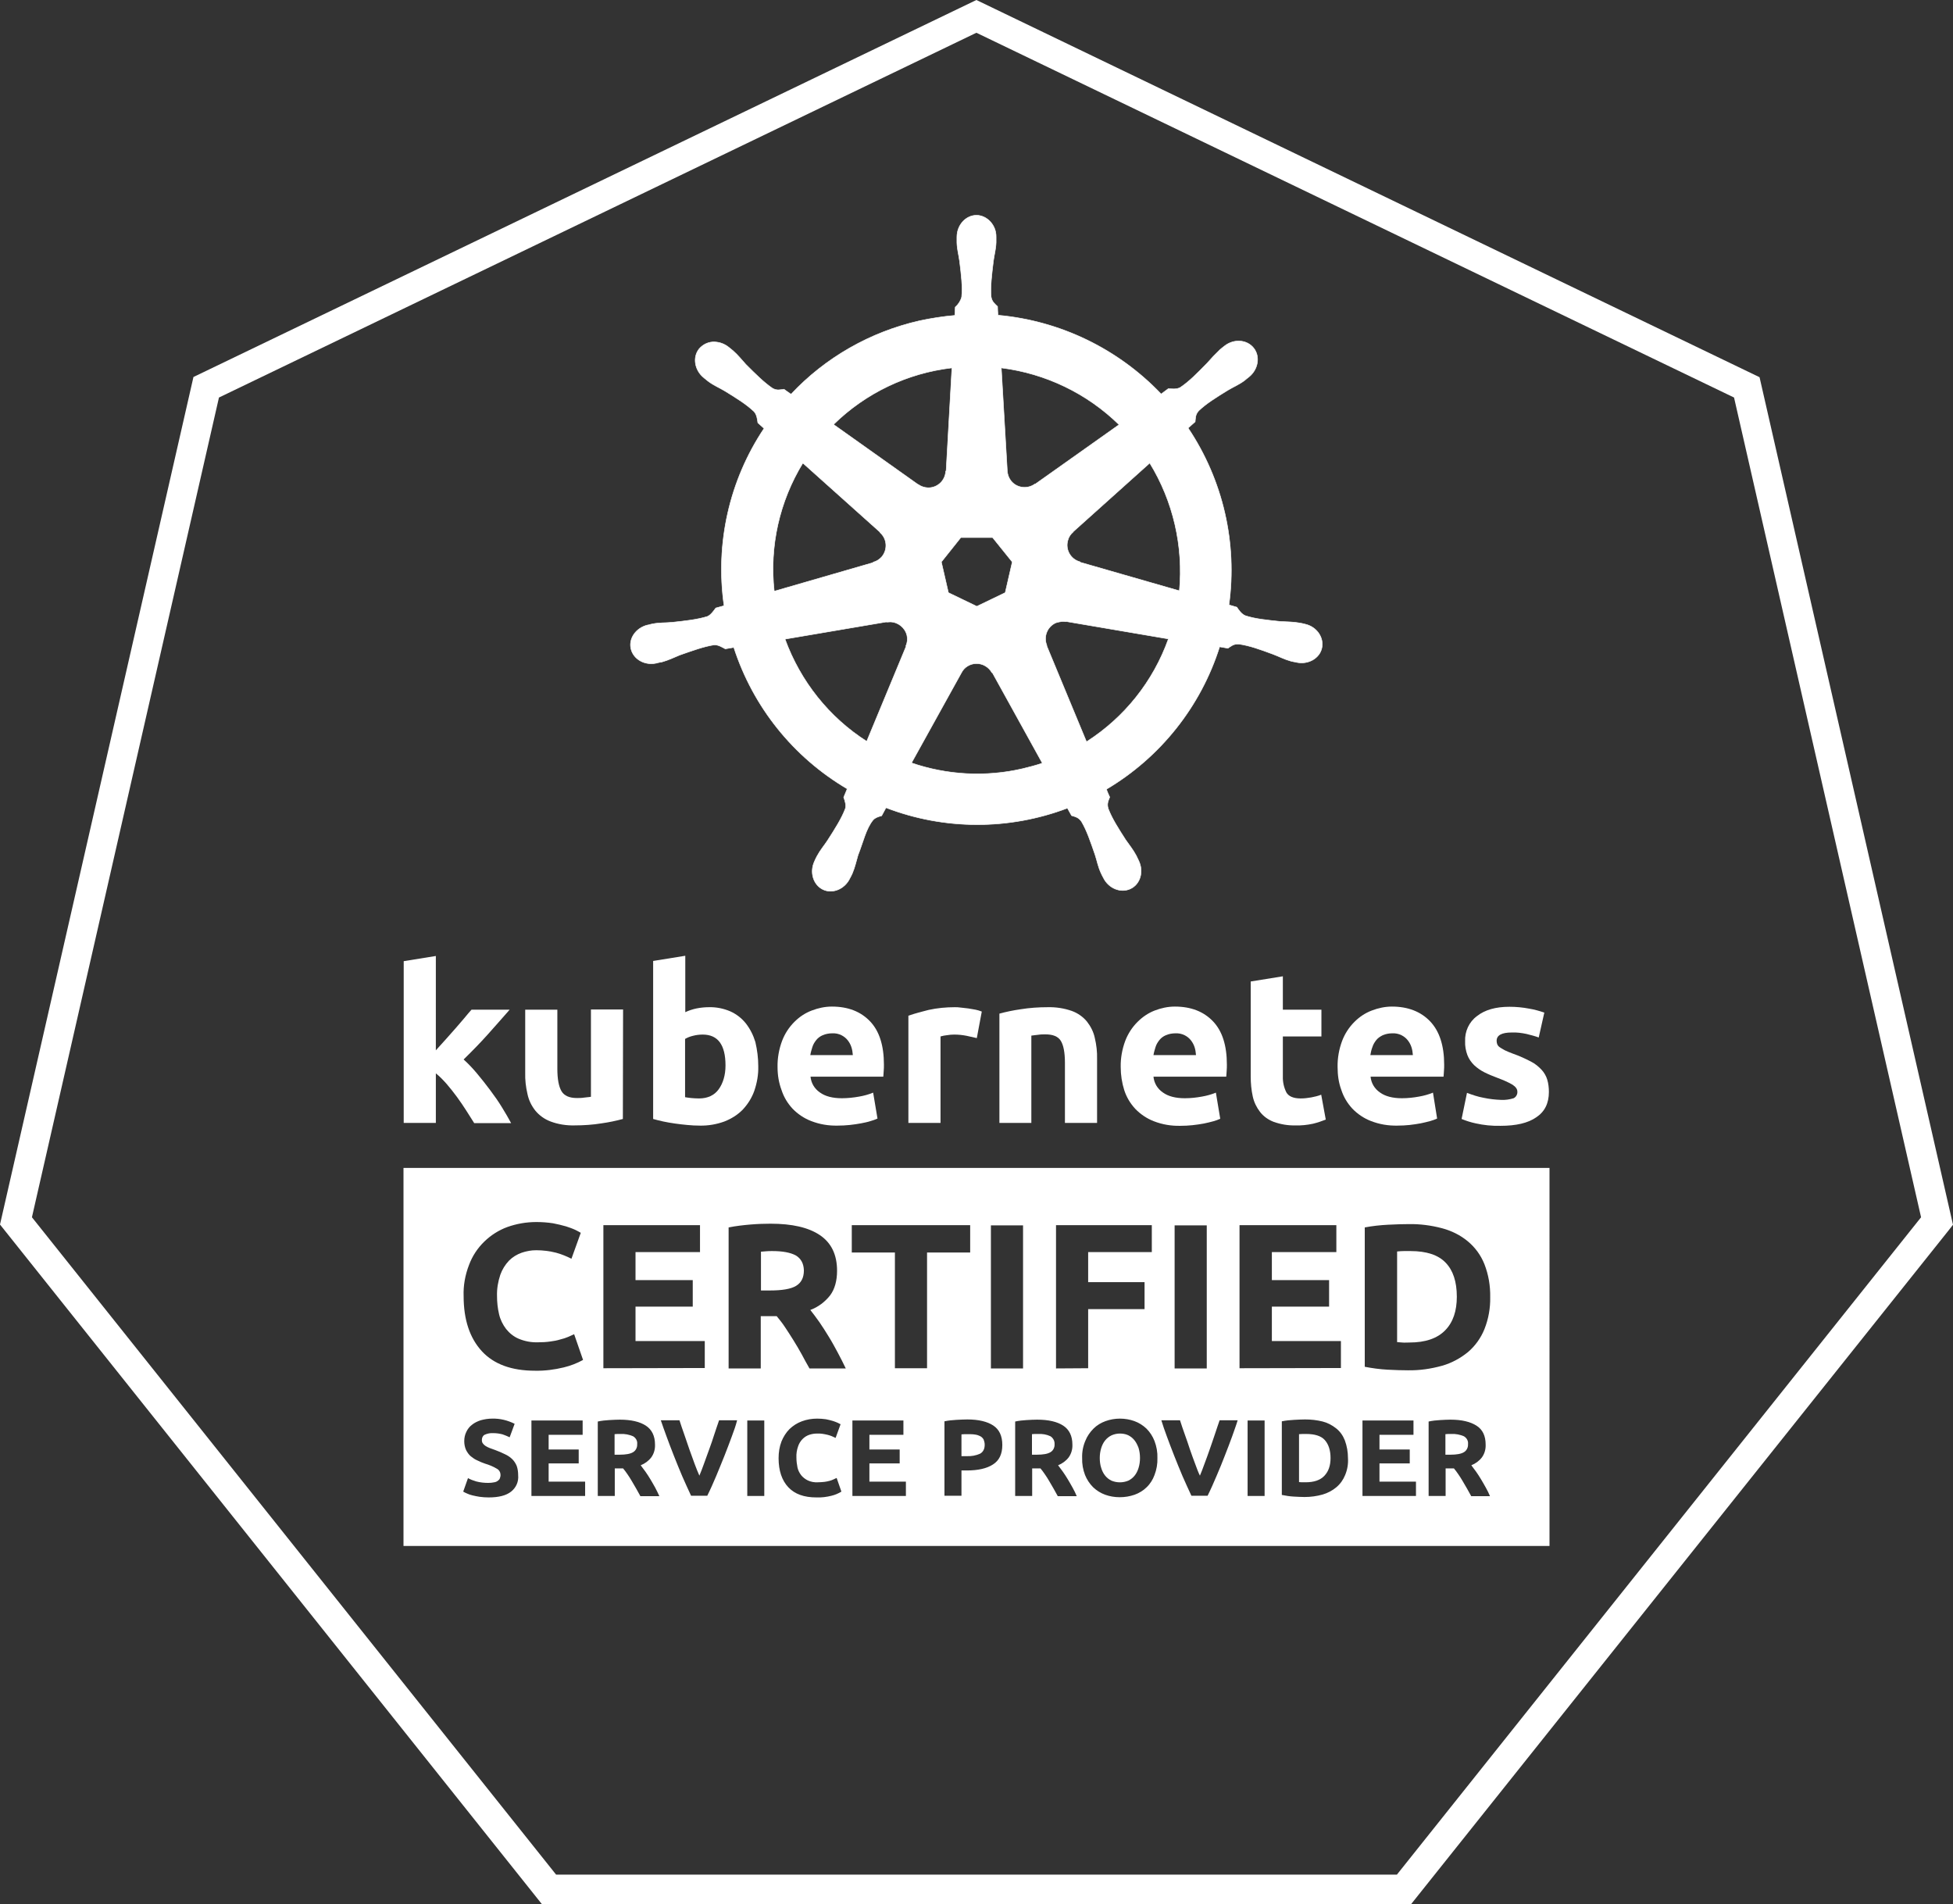 <?xml version="1.0" encoding="utf-8"?>
<!-- Generator: Adobe Illustrator 25.3.0, SVG Export Plug-In . SVG Version: 6.00 Build 0)  -->
<svg version="1.1" id="Layer_1" xmlns="http://www.w3.org/2000/svg" xmlns:xlink="http://www.w3.org/1999/xlink" x="0px" y="0px"
	 viewBox="0 0 941.9 918.3" style="enable-background:new 0 0 941.9 918.3;" xml:space="preserve">
<rect x="0" y="0" width="941.9" height="918.3" fill="#333333" stroke="none"/>
<style type="text/css">
	.st0{fill:#FFFFFF;}
	.st1{fill:#FFFFFF;stroke:#FFFFFF;stroke-width:0.25;}
</style>
<g id="Layer_2_1_">
	<g id="Layer_1-2">
		<path class="st0" d="M680.5,918.3H261.4L0,590.5l93.3-408.7L470.9,0l377.7,181.9l93.3,408.7l-2.1,2.7L680.5,918.3z M268.2,904
			h405.5l252.8-317l-90.2-395.3L470.9,15.8L105.6,191.7L15.4,587L268.2,904z"/>
		<path id="path3059" class="st1" d="M471,103.8c-5.2,0-9.5,4.7-9.5,10.5c0,0.1,0,0.2,0,0.3c0,0.8,0,1.7,0,2.4
			c0.1,3.4,0.9,5.9,1.3,9c0.8,6.6,1.5,12.1,1,17.2c-0.5,1.9-1.6,3.6-3.1,4.9l-0.2,4c-5.8,0.5-11.5,1.4-17.1,2.6
			c-23.7,5.4-45.3,17.7-61.9,35.4c-1-0.7-2.9-2-3.4-2.4c-1.7,0.2-3.4,0.8-5.6-0.5c-4.2-2.9-8.1-6.8-12.8-11.5
			c-2.1-2.3-3.7-4.4-6.2-6.6c-0.6-0.5-1.5-1.2-2.1-1.7c-1.9-1.5-4.2-2.4-6.6-2.5c-2.9-0.2-5.7,1.1-7.6,3.3c-3.3,4.1-2.2,10.4,2.3,14
			c0.1,0,0.1,0.1,0.1,0.1c0.6,0.5,1.4,1.1,2,1.6c2.7,2,5.2,3,7.9,4.6c5.7,3.5,10.4,6.4,14.1,9.9c1.5,1.5,1.7,4.3,1.9,5.5l3,2.7
			c-16.8,25.1-23.6,55.6-19.3,85.5l-4,1.1c-1,1.4-2.5,3.5-4.1,4.1c-4.9,1.5-10.4,2.1-17,2.8c-3.1,0.3-5.8,0.1-9.1,0.7
			c-0.7,0.1-1.7,0.4-2.5,0.6h-0.1h-0.1c-5.6,1.4-9.2,6.5-8,11.5s6.6,8.1,12.2,6.9h0.1l0.2-0.1c0.8-0.2,1.8-0.4,2.5-0.5
			c3.2-0.9,5.6-2.1,8.5-3.3c6.3-2.2,11.5-4.1,16.5-4.9c2.1-0.2,4.3,1.3,5.5,1.9l4.1-0.7c9.3,28.7,28.7,52.9,54.7,68.2l-1.7,4.1
			c0.6,1.6,1.3,3.8,0.8,5.4c-1.8,4.8-5,9.8-8.6,15.4c-1.7,2.6-3.5,4.6-5.1,7.6c-0.4,0.7-0.9,1.8-1.2,2.5c-2.4,5.2-0.6,11.2,4,13.5
			s10.6-0.1,13.1-5.4l0,0l0,0c0.4-0.7,0.9-1.7,1.2-2.4c1.3-3.1,1.8-5.7,2.7-8.7c2.5-6.3,3.9-12.9,7.3-17c1-1.1,2.5-1.6,4.1-2
			l2.1-3.9c28.1,10.8,59.3,10.9,87.5,0.2c0.6,1.1,1.7,3.1,2,3.6c1.6,0.5,3.4,0.8,4.8,2.9c2.6,4.4,4.3,9.6,6.5,15.9
			c1,3,1.4,5.6,2.8,8.7c0.3,0.7,0.8,1.7,1.2,2.4c2.5,5.2,8.4,7.6,13.1,5.4s6.5-8.2,4-13.5c-0.4-0.8-0.9-1.8-1.2-2.5
			c-1.6-3-3.3-5-5.1-7.6c-3.6-5.6-6.6-10.3-8.4-15c-0.8-2.5,0.1-4,0.7-5.6c-0.6-1.2-1.1-2.5-1.6-3.8c26-15.4,45.5-39.9,54.6-68.7
			c1.2,0.2,3.3,0.6,4,0.7c1.4-0.9,2.7-2.2,5.3-2c5.1,0.7,10.3,2.6,16.5,4.9c2.9,1.1,5.3,2.4,8.5,3.3c0.7,0.2,1.7,0.4,2.5,0.5
			c0.1,0,0.1,0,0.2,0.1h0.1c5.6,1.2,11.1-1.9,12.2-6.9s-2.4-10.2-8-11.5c-0.8-0.2-2-0.5-2.8-0.6c-3.3-0.6-6-0.5-9.1-0.7
			c-6.6-0.7-12.1-1.2-17-2.8c-2-0.8-3.4-3.1-4.1-4.1l-3.8-1.1c4.1-29.9-2.9-60.2-19.7-85.3c1-0.9,2.8-2.5,3.4-3
			c0.2-1.7,0-3.5,1.8-5.4c3.7-3.5,8.4-6.4,14.1-9.9c2.7-1.6,5.2-2.6,7.9-4.6c0.6-0.5,1.4-1.2,2.1-1.7c4.5-3.6,5.6-9.9,2.3-14
			s-9.6-4.5-14.1-0.9c-0.7,0.5-1.5,1.2-2.1,1.7c-2.2,2.1-4.3,4.3-6.3,6.6c-4.7,4.8-8.5,8.7-12.8,11.6c-1.8,1.1-4.5,0.7-5.8,0.6
			l-3.5,2.6c-20.8-21.8-48.7-35.3-78.7-38c-0.1-1.3-0.2-3.5-0.2-4.2c-1.2-1.2-2.7-2.2-3.1-4.7c-0.4-5.1,0.3-10.6,1.1-17.2
			c0.4-3.1,1.2-5.7,1.3-9c0-0.8,0-1.9,0-2.7C480.5,108.7,476.2,103.9,471,103.8L471,103.8z M459.1,177.4l-2.8,49.7l-0.2,0.1
			c-0.2,4.6-4.1,8.2-8.7,8c-1.6-0.1-3.2-0.6-4.6-1.6h-0.1L402,204.7C417.5,189.5,437.6,179.9,459.1,177.4L459.1,177.4z M482.9,177.4
			c21.4,2.7,41.4,12.3,56.8,27.4l-40.5,28.7l-0.1-0.1c-3.6,2.6-8.7,2-11.5-1.5c-1.1-1.4-1.7-3.1-1.8-4.8l0,0L482.9,177.4z
			 M387.2,223.3l37.2,33.3l0,0.2c3.5,3,3.8,8.3,0.8,11.8c-1.1,1.2-2.5,2.1-4.1,2.5v0.2l-47.7,13.8
			C371,263.5,375.9,241.8,387.2,223.3z M554.5,223.3c11.3,18.4,16.3,40.1,14.3,61.6l-48-13.8v-0.2c-4.4-1.2-7.1-5.8-5.8-10.3
			c0.4-1.6,1.3-3,2.6-4.1v-0.1L554.5,223.3L554.5,223.3z M463.4,259.2h15.3l9.5,11.8l-3.4,14.8l-13.7,6.6l-13.7-6.6l-3.4-14.8
			L463.4,259.2z M512.2,299.7c0.6,0,1.3,0,1.9,0.1l0.1-0.1l49.3,8.4c-7.3,20.5-21.2,37.9-39.5,49.6l-19.2-46.3l0.1-0.1
			c-1.8-4.3,0.2-9.2,4.4-11C510.3,300,511.3,299.8,512.2,299.7L512.2,299.7z M429.4,299.9c3.8,0.1,7.1,2.8,8,6.5
			c0.4,1.7,0.2,3.5-0.5,5.1l0.1,0.2l-19,45.8c-18.2-11.6-32-29-39.4-49.3l48.9-8.3l0.1,0.1C428.2,300,428.7,299.9,429.4,299.9
			L429.4,299.9z M470.7,320c3.2-0.1,6.1,1.6,7.7,4.4h0.2l24.1,43.6c-3.1,1.1-6.3,1.9-9.6,2.7c-17.7,4.1-36.3,3.1-53.5-2.8l24.1-43.5
			l0,0C465,321.8,467.7,320.1,470.7,320L470.7,320z"/>
		<path class="st0" d="M210.2,506.5c1.5-1.7,3.1-3.4,4.7-5.2s3.2-3.6,4.7-5.3c1.5-1.8,3-3.4,4.3-5s2.5-3,3.5-4.1h18.4
			c-3.7,4.2-7.2,8.2-10.7,12.1s-7.3,7.8-11.5,11.9c2.3,2.1,4.4,4.3,6.4,6.7c2.2,2.6,4.3,5.3,6.4,8.1c2.1,2.8,4,5.5,5.7,8.3
			c1.7,2.8,3.2,5.3,4.4,7.6h-17.8c-1.1-1.8-2.4-3.8-3.8-6s-2.9-4.4-4.5-6.6s-3.3-4.3-5-6.3c-1.6-1.8-3.3-3.6-5.2-5.1v23.9h-15.5v-78
			l15.5-2.5V506.5z"/>
		<path class="st0" d="M300.4,539.6c-3.3,0.9-6.7,1.6-10.2,2.1c-4.3,0.7-8.7,1-13.1,1c-3.9,0.1-7.9-0.5-11.6-1.9
			c-2.9-1.1-5.4-2.9-7.3-5.2c-1.9-2.4-3.2-5.1-3.8-8c-0.8-3.4-1.2-6.8-1.1-10.3v-30.4h15.5v28.5c0,5,0.7,8.6,2,10.8
			c1.3,2.2,3.8,3.3,7.4,3.3c1.1,0,2.3,0,3.5-0.2s2.4-0.2,3.3-0.4v-42.1h15.5L300.4,539.6z"/>
		<path class="st0" d="M365.7,514.2c0.1,4-0.6,8-1.9,11.8c-1.2,3.4-3.1,6.4-5.5,9c-2.5,2.6-5.6,4.5-8.9,5.8c-3.8,1.4-7.9,2.1-12,2
			c-1.9,0-3.8-0.1-5.9-0.3c-2-0.2-4-0.4-6-0.7s-3.9-0.6-5.7-1s-3.4-0.8-4.8-1.2v-76.2l15.5-2.5v27.2c1.7-0.8,3.5-1.4,5.4-1.8
			c2-0.4,4-0.6,6-0.6c3.5-0.1,7,0.6,10.3,2c2.9,1.3,5.5,3.3,7.5,5.8c2.1,2.7,3.6,5.7,4.6,9C365.2,506.3,365.7,510.2,365.7,514.2z
			 M349.9,513.8c0-10-3.7-14.9-11-14.9c-1.6,0-3.2,0.2-4.7,0.6c-1.3,0.3-2.6,0.8-3.8,1.5v28.1c0.8,0.1,1.7,0.3,2.9,0.4
			c1.2,0.1,2.5,0.2,3.8,0.2c4.2,0,7.4-1.5,9.5-4.4S349.9,518.5,349.9,513.8z"/>
		<path class="st0" d="M375,514.6c-0.1-4.3,0.7-8.7,2.2-12.7c1.3-3.4,3.3-6.5,5.9-9.1c2.4-2.4,5.2-4.3,8.4-5.5
			c3.1-1.2,6.4-1.9,9.7-1.9c7.8,0,13.9,2.4,18.4,7.1c4.5,4.7,6.7,11.7,6.7,20.9c0,0.9,0,1.9-0.1,3s-0.1,2-0.2,2.8h-35.1
			c0.3,3.1,1.9,5.8,4.5,7.6c2.6,1.9,6.2,2.8,10.6,2.8c2.8,0,5.6-0.3,8.4-0.8c2.3-0.4,4.5-1,6.7-1.9l2.1,12.5
			c-1.1,0.5-2.2,0.9-3.3,1.2c-1.5,0.5-3.1,0.8-4.6,1.1c-1.7,0.3-3.5,0.6-5.5,0.8c-1.9,0.2-3.9,0.3-5.8,0.3
			c-4.4,0.1-8.7-0.6-12.8-2.2c-3.4-1.3-6.5-3.4-9-6c-2.4-2.6-4.2-5.6-5.3-9C375.6,522.1,375,518.4,375,514.6z M411.3,508.7
			c-0.1-1.3-0.3-2.6-0.7-3.8c-0.4-1.2-1-2.3-1.8-3.3c-0.8-1-1.8-1.8-3-2.4c-1.4-0.7-3-1-4.5-0.9c-1.5,0-3.1,0.3-4.5,0.9
			c-1.2,0.5-2.3,1.3-3.1,2.3c-0.8,1-1.5,2.1-1.9,3.4c-0.4,1.3-0.8,2.6-1,3.9H411.3z"/>
		<path class="st0" d="M471.1,500.6c-1.4-0.3-3-0.7-4.9-1.1c-2-0.4-4-0.6-6-0.6c-1.2,0-2.3,0.1-3.5,0.3c-1,0.1-2.1,0.3-3.1,0.6v41.7
			h-15.5v-51.7c3.2-1.1,6.5-2,9.8-2.8c4.1-0.9,8.4-1.3,12.6-1.3c0.8,0,1.8,0,3,0.2s2.4,0.2,3.5,0.4s2.3,0.4,3.5,0.6
			c1,0.2,2,0.5,3,0.9L471.1,500.6z"/>
		<path class="st0" d="M482,488.8c3.3-0.9,6.7-1.6,10.2-2.1c4.3-0.7,8.7-1,13.1-1c3.9-0.1,7.9,0.5,11.6,1.8c2.8,1,5.4,2.8,7.3,5.1
			c1.8,2.3,3.2,5,3.8,7.9c0.8,3.3,1.2,6.8,1.1,10.2v30.8h-15.5v-29c0-5-0.7-8.5-2-10.6c-1.3-2.1-3.8-3.1-7.4-3.1
			c-1.1,0-2.3,0-3.5,0.2s-2.3,0.2-3.3,0.4v42.1H482V488.8z"/>
		<path class="st0" d="M540.5,514.6c-0.1-4.3,0.7-8.7,2.2-12.7c1.3-3.4,3.3-6.5,5.9-9.1c2.4-2.4,5.2-4.3,8.3-5.5
			c3.1-1.2,6.4-1.9,9.7-1.9c7.8,0,13.9,2.4,18.4,7.1s6.7,11.7,6.7,20.9c0,0.9,0,1.9-0.1,3s-0.1,2-0.2,2.8h-35.1
			c0.3,3.1,1.9,5.8,4.5,7.6c2.6,1.9,6.2,2.8,10.6,2.8c2.8,0,5.6-0.3,8.3-0.8c2.3-0.4,4.5-1,6.7-1.9l2.1,12.6
			c-1.1,0.5-2.2,0.9-3.3,1.2c-1.5,0.4-3.1,0.8-4.6,1.1c-1.7,0.3-3.5,0.6-5.5,0.8c-1.9,0.2-3.9,0.3-5.8,0.3
			c-4.4,0.1-8.7-0.6-12.8-2.2c-3.4-1.3-6.5-3.4-9-6c-2.4-2.6-4.2-5.6-5.3-9C541.1,522.2,540.5,518.4,540.5,514.6z M576.8,508.7
			c-0.1-1.3-0.3-2.6-0.7-3.8c-0.4-1.2-1-2.3-1.8-3.3c-0.8-1-1.8-1.8-3-2.4c-1.4-0.7-3-1-4.5-0.9c-1.5,0-3.1,0.3-4.5,0.9
			c-1.2,0.5-2.3,1.3-3.1,2.3c-0.8,1-1.5,2.1-1.9,3.4c-0.4,1.3-0.8,2.6-1,3.9H576.8z"/>
		<path class="st0" d="M603.2,473.3l15.5-2.5v16.1h18.6v12.9h-18.6V519c-0.1,2.7,0.5,5.4,1.7,7.8c1.1,1.9,3.4,2.9,6.9,2.9
			c1.7,0,3.4-0.2,5.1-0.5c1.6-0.3,3.3-0.7,4.8-1.3l2.2,12c-2,0.8-4.1,1.5-6.2,2c-2.8,0.6-5.6,0.9-8.4,0.8c-3.6,0.1-7.1-0.5-10.5-1.7
			c-2.6-1-4.9-2.6-6.6-4.8c-1.7-2.2-2.9-4.7-3.5-7.4c-0.7-3.2-1-6.4-1-9.7L603.2,473.3z"/>
		<path class="st0" d="M645.1,514.6c-0.1-4.3,0.7-8.7,2.2-12.7c1.3-3.4,3.3-6.5,5.9-9.1c2.4-2.4,5.2-4.3,8.4-5.5
			c3.1-1.2,6.4-1.9,9.7-1.9c7.7,0,13.9,2.4,18.4,7.1s6.8,11.7,6.8,20.9c0,0.9,0,1.9-0.1,3s-0.1,2-0.2,2.8H661
			c0.3,3.1,1.9,5.8,4.5,7.6c2.6,1.9,6.2,2.8,10.6,2.8c2.8,0,5.6-0.3,8.3-0.8c2.3-0.4,4.5-1,6.7-1.9l2,12.5c-1.1,0.5-2.2,0.9-3.3,1.2
			c-1.5,0.4-3.1,0.8-4.6,1.1c-1.7,0.3-3.5,0.6-5.4,0.8c-1.9,0.2-3.9,0.3-5.8,0.3c-4.4,0.1-8.7-0.6-12.8-2.2c-3.4-1.3-6.5-3.4-9-6
			c-2.4-2.6-4.2-5.6-5.3-9C645.6,522.1,645.1,518.4,645.1,514.6z M681.4,508.7c-0.1-1.3-0.3-2.6-0.7-3.8c-0.4-1.2-1-2.3-1.8-3.3
			c-0.8-1-1.8-1.8-3-2.4c-1.4-0.7-3-1-4.5-0.9c-1.5,0-3.1,0.3-4.5,0.9c-1.2,0.6-2.3,1.3-3.1,2.3c-0.8,1-1.5,2.1-1.9,3.4
			c-0.5,1.3-0.8,2.6-1,3.9H681.4z"/>
		<path class="st0" d="M724,530.4c2,0.1,4.1-0.2,6-0.8c1.2-0.6,1.9-1.9,1.8-3.2c0-1.2-0.8-2.3-2.3-3.3c-2.2-1.3-4.6-2.3-7-3.2
			c-2.4-0.9-4.6-1.8-6.6-2.8c-1.8-0.9-3.5-2.1-5-3.5c-1.4-1.4-2.5-3-3.2-4.8c-0.8-2.2-1.2-4.4-1.1-6.7c-0.2-4.7,1.9-9.3,5.7-12.1
			c3.8-3,9-4.5,15.7-4.5c3.2,0,6.4,0.3,9.5,0.9c2.5,0.4,4.9,1.1,7.3,1.9l-2.7,12c-1.9-0.7-3.9-1.2-5.9-1.7c-2.3-0.5-4.7-0.8-7.1-0.7
			c-4.8,0-7.3,1.3-7.3,4c0,0.6,0.1,1.1,0.3,1.7c0.3,0.6,0.7,1.1,1.2,1.4c0.8,0.6,1.7,1,2.5,1.5c1.1,0.5,2.4,1.1,4.1,1.7
			c2.9,1,5.7,2.3,8.4,3.7c2,1,3.7,2.4,5.2,4c1.2,1.3,2.2,3,2.7,4.7c0.6,2,0.8,4,0.8,6c0,5.4-2,9.5-6.1,12.2c-4,2.8-9.8,4.1-17.2,4.1
			c-4.1,0.1-8.1-0.3-12.1-1.2c-2.3-0.5-4.5-1.2-6.7-2.1l2.6-12.6c2.6,1,5.3,1.9,8.1,2.4C718.4,530,721.2,530.3,724,530.4z"/>
		<g>
			<path class="st0" d="M305.3,692.6c-1.9-0.8-3.9-1.2-6-1.1v0c-0.6,0-1.1,0-1.6,0l-1.3,0.1v9.9h2.3c3.1,0,5.3-0.4,6.6-1.2
				c1.4-0.8,2.1-2.4,2-3.9C307.5,694.9,306.7,693.4,305.3,692.6z"/>
			<path class="st0" d="M629.9,691.5h-1.7c-0.6,0-1.1,0.1-1.7,0.1l0,23.1c0.4,0,0.8,0.1,1.3,0.1s1.1,0,1.8,0c4.1,0,7.1-1,9.1-3.1
				c2-2.1,3-4.9,3-8.6c0-3.8-1-6.7-2.8-8.7S634,691.5,629.9,691.5z"/>
			<path class="st0" d="M383.8,605.4c-2.6-1.4-6.4-2.1-11.3-2.1v0c-1.1,0-2.1,0-3,0.1l-2.5,0.2v18.7h4.4c5.8,0,10-0.7,12.5-2.2
				c2.5-1.5,3.8-3.9,3.8-7.5C387.6,609.3,386.3,606.9,383.8,605.4z"/>
			<path class="st0" d="M547.1,694.5c-0.8-1-1.8-1.8-3-2.4c-1.3-0.6-2.7-0.8-4-0.8c-1.4,0-2.8,0.3-4.1,0.9c-1.2,0.6-2.2,1.4-3,2.4
				c-0.9,1.1-1.5,2.4-1.9,3.7c-0.5,1.6-0.7,3.2-0.7,4.8c0,1.6,0.2,3.3,0.7,4.8c0.4,1.3,1,2.6,1.9,3.7c0.8,1,1.8,1.8,3,2.4
				c2.6,1.1,5.6,1.1,8.2,0c1.2-0.6,2.2-1.4,3-2.4c0.9-1.1,1.5-2.4,1.9-3.7c0.5-1.6,0.7-3.2,0.7-4.8c0-1.6-0.2-3.3-0.7-4.9
				C548.6,696.9,548,695.6,547.1,694.5z"/>
			<path class="st0" d="M506.6,692.6c-1.9-0.9-3.9-1.2-6-1.1l0,0c-0.6,0-1.1,0-1.6,0l-1.3,0.1v9.9h2.3c3.1,0,5.3-0.4,6.6-1.2
				c1.4-0.8,2.1-2.4,2-3.9C508.7,694.9,507.9,693.4,506.6,692.6z"/>
			<path class="st0" d="M194.6,563.2v182.3h552.7V563.2H194.6z M566.5,590.9H582v69h-15.5V590.9z M509.3,590.8h46.2v13h-30.7v14.5
				h27.2v13h-27.2v28.5l-15.5,0.1V590.8z M477.9,590.9h15.5v69h-15.5V590.9z M291,590.8h46.6v13h-31.1v13.5h27.6v12.8h-27.6v16.6
				h33.4v13l-48.9,0.1V590.8z M226.2,610c1.6-4.3,4.1-8.1,7.4-11.3c3.2-3.1,7-5.5,11.1-7c4.5-1.6,9.2-2.4,14-2.4
				c2.7,0,5.4,0.2,8,0.6c2.1,0.4,4.2,0.9,6.3,1.5c1.5,0.5,3,1,4.5,1.7c1.2,0.6,2.1,1.1,2.6,1.4l-4.5,12.5c-2.4-1.2-4.8-2.2-7.4-2.9
				c-3.1-0.8-6.4-1.2-9.6-1.2c-2.4,0-4.7,0.4-7,1.2c-2.3,0.8-4.4,2.1-6.1,3.8c-1.9,2-3.3,4.3-4.2,6.8c-1.1,3.3-1.7,6.7-1.6,10.2
				c0,3,0.3,6,1,8.9c0.6,2.6,1.8,5,3.4,7.1c1.6,2,3.7,3.7,6.1,4.7c2.9,1.2,6,1.8,9.2,1.7c2,0,4.1-0.1,6.1-0.4c1.6-0.2,3.2-0.5,4.8-1
				c1.3-0.3,2.5-0.7,3.7-1.2c1.1-0.5,2-0.9,2.9-1.3l4.3,12.4c-2.9,1.6-6,2.8-9.3,3.6c-4.5,1.1-9.2,1.7-13.9,1.6
				c-11.2,0-19.8-3.1-25.6-9.4s-8.8-15.1-8.8-26.6C223.4,620.1,224.3,614.9,226.2,610z M246.5,719.3c-2.4,1.9-6,2.8-10.8,2.8
				c-1.5,0-2.9-0.1-4.4-0.3c-1.2-0.2-2.3-0.4-3.5-0.7c-0.9-0.2-1.7-0.5-2.6-0.9c-0.7-0.3-1.3-0.6-1.8-0.9l2.3-6.5
				c1.3,0.7,2.6,1.2,4,1.6c1.9,0.5,3.9,0.7,5.8,0.7c1,0,1.9-0.1,2.9-0.3c0.7-0.1,1.3-0.4,1.8-0.8c0.4-0.3,0.8-0.7,0.9-1.2
				c0.2-0.5,0.3-1,0.3-1.5c0-1.2-0.6-2.4-1.7-3c-1.8-1.1-3.8-1.9-5.8-2.5c-1.2-0.4-2.4-0.9-3.6-1.5c-1.2-0.5-2.2-1.2-3.2-2
				c-1-0.8-1.7-1.9-2.3-3c-0.6-1.3-0.9-2.8-0.9-4.3c0-1.6,0.3-3.1,1-4.5c0.6-1.3,1.5-2.5,2.7-3.4c1.2-1,2.7-1.7,4.2-2.2
				c1.8-0.5,3.7-0.8,5.6-0.8c3.7-0.1,7.4,0.8,10.8,2.5l-2.4,6.5c-1.1-0.5-2.2-1-3.4-1.4c-1.5-0.4-3-0.6-4.5-0.6
				c-1.5-0.1-2.9,0.2-4.2,0.8c-0.9,0.5-1.3,1.5-1.3,2.5c0,0.6,0.1,1.2,0.5,1.7c0.4,0.5,0.8,0.9,1.3,1.2c0.6,0.4,1.3,0.7,2,1
				c0.8,0.3,1.6,0.6,2.5,0.9c1.9,0.7,3.5,1.4,4.9,2.1c1.3,0.6,2.5,1.4,3.5,2.4c0.9,0.9,1.6,2,2.1,3.2c0.5,1.4,0.7,3,0.7,4.5
				C250.2,714.5,248.9,717.4,246.5,719.3z M282.1,721.4l-25.8,0v-36.4H281v6.9h-16.4v7.1h14.5v6.7h-14.5v8.8h17.6V721.4z
				 M308.8,721.4l-2-3.6c-0.7-1.2-1.4-2.4-2.1-3.6s-1.4-2.3-2.1-3.3s-1.4-2-2.1-2.8h-4v13.3h-8.2v-35.9c1.8-0.4,3.7-0.6,5.5-0.7
				c1.9-0.1,3.6-0.2,5.1-0.2c5.5,0,9.7,1,12.6,2.9c2.9,1.9,4.4,5,4.4,9.1c0.1,2.2-0.5,4.4-1.8,6.2c-1.3,1.7-3.1,3-5.1,3.8
				c0.7,0.9,1.5,2,2.3,3.1s1.6,2.4,2.4,3.7c0.8,1.3,1.5,2.6,2.3,4c0.7,1.4,1.4,2.7,2,4.1H308.8z M352.9,692.8
				c-1.1,2.9-2.2,6-3.5,9.2c-1.3,3.2-2.6,6.5-4,9.8s-2.8,6.5-4.3,9.5l-7.8,0c-1.4-3.1-2.9-6.2-4.3-9.5s-2.7-6.5-4-9.8
				c-1.3-3.2-2.4-6.3-3.5-9.2s-2-5.6-2.8-7.9h9c0.7,2.1,1.4,4.4,2.3,6.8c0.8,2.4,1.7,4.9,2.5,7.3l2.5,6.9c0.8,2.2,1.6,4.1,2.3,5.7
				c0.7-1.6,1.4-3.5,2.2-5.7s1.6-4.5,2.5-6.9s1.7-4.8,2.5-7.3s1.6-4.7,2.3-6.8h8.7C354.9,687.3,354,689.9,352.9,692.8z M368.6,721.4
				h-8.2v-36.4h8.2V721.4z M401,721.3c-2.4,0.6-4.8,0.9-7.3,0.8c-5.9,0-10.4-1.6-13.5-4.9s-4.7-8-4.7-14c0-2.8,0.4-5.5,1.4-8.1
				c0.9-2.2,2.2-4.3,3.9-6c1.7-1.6,3.7-2.9,5.9-3.7c2.4-0.9,4.9-1.3,7.4-1.3c1.4,0,2.8,0.1,4.2,0.3c1.1,0.2,2.2,0.5,3.3,0.8
				c0.8,0.2,1.6,0.6,2.4,0.9c0.6,0.3,1.1,0.6,1.4,0.7l-2.4,6.6c-1.2-0.6-2.6-1.2-3.9-1.5c-1.7-0.4-3.4-0.7-5.1-0.6
				c-1.3,0-2.5,0.2-3.7,0.6c-1.2,0.4-2.3,1.1-3.2,2c-1,1-1.8,2.3-2.2,3.6c-0.6,1.7-0.9,3.5-0.8,5.4c0,1.6,0.2,3.2,0.5,4.7
				c0.3,1.4,0.9,2.6,1.8,3.8c0.9,1.1,2,1.9,3.2,2.5c1.5,0.7,3.2,1,4.8,0.9c1.1,0,2.1-0.1,3.2-0.2c0.9-0.1,1.7-0.3,2.5-0.5
				c0.7-0.2,1.3-0.4,1.9-0.7l1.5-0.7l2.3,6.6C404.3,720.2,402.7,720.9,401,721.3z M390.4,659.9c-1.3-2.2-2.5-4.5-3.8-6.9
				c-1.3-2.3-2.6-4.6-4-6.8s-2.7-4.3-4-6.2c-1.3-2-2.7-3.7-4-5.3h-7.7v25.2h-15.5v-68c3.5-0.7,7-1.1,10.5-1.4
				c3.6-0.3,6.9-0.4,9.7-0.4c10.4,0,18.3,1.8,23.8,5.5s8.3,9.4,8.3,17.2c0,4.8-1.1,8.8-3.3,11.8c-2.5,3.2-5.8,5.7-9.6,7.1
				c1.4,1.7,2.8,3.7,4.4,5.9c1.5,2.2,3,4.5,4.5,7c1.5,2.4,2.9,5,4.3,7.6c1.4,2.6,2.7,5.2,3.9,7.7H390.4z M436.9,721.4l-25.8,0v-36.4
				h24.6v6.9h-16.4v7.1h14.6v6.7h-14.6v8.8h17.6V721.4z M447.1,659.8h-15.5v-55.8h-20.8v-13.2h57.1v13.2h-20.8V659.8z M478.9,706.2
				c-2.9,1.9-7.1,2.9-12.6,2.9h-2.6v12.2h-8.2v-35.9c1.9-0.4,3.8-0.6,5.7-0.7c2-0.1,3.8-0.2,5.3-0.2c5.4,0,9.6,1,12.5,2.9
				c2.9,1.9,4.4,5,4.4,9.4C483.4,701.2,481.9,704.3,478.9,706.2z M510.1,721.4c-0.7-1.2-1.3-2.4-2-3.6s-1.4-2.4-2.1-3.6
				s-1.4-2.3-2.1-3.3s-1.4-2-2.1-2.8h-4v13.3h-8.2v-35.9c1.8-0.4,3.7-0.6,5.5-0.7c1.8-0.1,3.5-0.2,5.1-0.2c5.5,0,9.7,1,12.6,2.9
				c2.9,1.9,4.4,5,4.4,9.1c0.1,2.2-0.5,4.4-1.8,6.2c-1.3,1.7-3.1,3-5.1,3.8c0.7,0.9,1.5,2,2.3,3.1c0.8,1.1,1.6,2.4,2.4,3.7
				s1.5,2.6,2.3,4s1.4,2.7,2,4.1H510.1z M556.8,711.3c-0.8,2.2-2.1,4.3-3.8,5.9c-1.6,1.6-3.6,2.8-5.8,3.6c-2.3,0.8-4.7,1.2-7.2,1.2
				c-2.4,0-4.8-0.4-7-1.2c-2.2-0.8-4.1-2-5.8-3.6c-1.7-1.7-3-3.7-3.9-5.9c-1-2.6-1.5-5.4-1.4-8.2c-0.1-2.8,0.4-5.6,1.5-8.2
				c0.9-2.3,2.3-4.3,4-6c1.6-1.6,3.6-2.8,5.8-3.6c2.2-0.8,4.6-1.2,6.9-1.2c2.4,0,4.8,0.4,7,1.2c2.2,0.8,4.1,2,5.8,3.6
				c1.7,1.7,3,3.7,3.9,6c1,2.6,1.5,5.4,1.4,8.2C558.3,705.9,557.8,708.7,556.8,711.3z M594.2,692.8c-1.1,2.9-2.2,6-3.5,9.2
				c-1.2,3.2-2.6,6.5-4,9.8s-2.8,6.5-4.3,9.5h-7.8c-1.4-3.1-2.9-6.2-4.3-9.5s-2.7-6.5-4-9.8c-1.3-3.2-2.4-6.3-3.5-9.2
				s-2-5.6-2.7-7.9h9c0.7,2.1,1.4,4.4,2.3,6.8s1.7,4.9,2.5,7.3s1.7,4.7,2.5,6.9s1.5,4.1,2.3,5.7c0.7-1.6,1.4-3.5,2.2-5.7
				s1.7-4.5,2.5-6.9s1.7-4.8,2.5-7.3s1.6-4.7,2.3-6.8h8.7C596.2,687.3,595.2,689.9,594.2,692.8z M597.9,590.8h46.6v13h-31.1v13.5
				H641v12.8h-27.6v16.6h33.3v13l-48.9,0.1V590.8z M609.9,721.4h-8.2v-36.4h8.2V721.4z M648.7,711.4c-0.9,2.2-2.3,4.2-4.2,5.8
				c-1.9,1.6-4.2,2.8-6.6,3.5c-2.8,0.8-5.8,1.2-8.7,1.2c-1.5,0-3.2-0.1-5.2-0.2c-1.9-0.1-3.9-0.4-5.8-0.8v-35.5
				c2-0.4,3.9-0.6,5.9-0.7c2-0.1,3.8-0.2,5.3-0.2c2.9,0,5.7,0.3,8.5,1c2.4,0.6,4.6,1.8,6.5,3.3c1.9,1.5,3.3,3.5,4.2,5.8
				c1,2.7,1.5,5.6,1.5,8.5C650.3,706,649.8,708.8,648.7,711.4z M682.9,721.4l-25.8,0v-36.4h24.6v6.9h-16.4v7.1h14.6v6.7h-14.6v8.8
				h17.6V721.4z M709.5,721.4c-0.7-1.2-1.3-2.4-2-3.6s-1.4-2.4-2.1-3.6s-1.4-2.3-2.1-3.3s-1.4-2-2.1-2.8h-4v13.3H689v-35.9
				c1.8-0.4,3.7-0.6,5.5-0.7c1.9-0.1,3.5-0.2,5-0.2c5.5,0,9.6,1,12.6,2.9s4.4,5,4.4,9.1c0.1,2.2-0.5,4.4-1.8,6.2
				c-1.3,1.7-3.1,3-5.1,3.8c0.7,0.9,1.5,2,2.3,3.1s1.6,2.4,2.4,3.7s1.5,2.6,2.3,4s1.4,2.7,2,4.1H709.5z M715.9,641
				c-1.7,4.2-4.4,8-7.9,11c-3.7,3-7.9,5.3-12.5,6.6c-5.4,1.5-10.9,2.3-16.5,2.2c-2.8,0-6-0.1-9.8-0.3c-3.7-0.2-7.4-0.7-11-1.4v-67.2
				c3.7-0.7,7.4-1.1,11.2-1.3c3.9-0.2,7.2-0.3,10-0.3c5.4-0.1,10.8,0.6,16.1,2c4.5,1.2,8.8,3.3,12.4,6.3c3.5,2.9,6.3,6.7,8,11
				c2,5.1,2.9,10.5,2.8,16C718.8,630.7,717.9,636,715.9,641z"/>
			<path class="st0" d="M472.8,692.6c-0.8-0.4-1.6-0.7-2.5-0.8c-1.1-0.2-2.2-0.2-3.3-0.2v0c-0.6,0-1.2,0-1.8,0l-1.5,0.1v10.5h2.6
				c2.2,0.1,4.4-0.3,6.4-1.2c1.4-0.8,2.2-2.2,2.2-4.3c0-0.9-0.2-1.7-0.5-2.5C474,693.5,473.4,692.9,472.8,692.6z"/>
			<path class="st0" d="M706,692.6c-1.9-0.8-3.9-1.2-6-1.1l0,0c-0.6,0-1.1,0-1.6,0l-1.3,0.1v9.9h2.3c3.1,0,5.3-0.4,6.6-1.2
				c1.4-0.8,2.1-2.4,2-3.9C708.2,694.9,707.4,693.4,706,692.6z"/>
			<path class="st0" d="M680.3,603.3c-1.1,0-2.2,0-3.3,0s-2.2,0.1-3.2,0.2l0,43.7c0.7,0.1,1.6,0.1,2.5,0.2s2.1,0,3.4,0
				c7.8,0,13.5-2,17.3-5.9s5.6-9.3,5.6-16.2c0-7.2-1.8-12.7-5.4-16.4C693.7,605.2,688,603.3,680.3,603.3z"/>
		</g>
	</g>
</g>
</svg>
